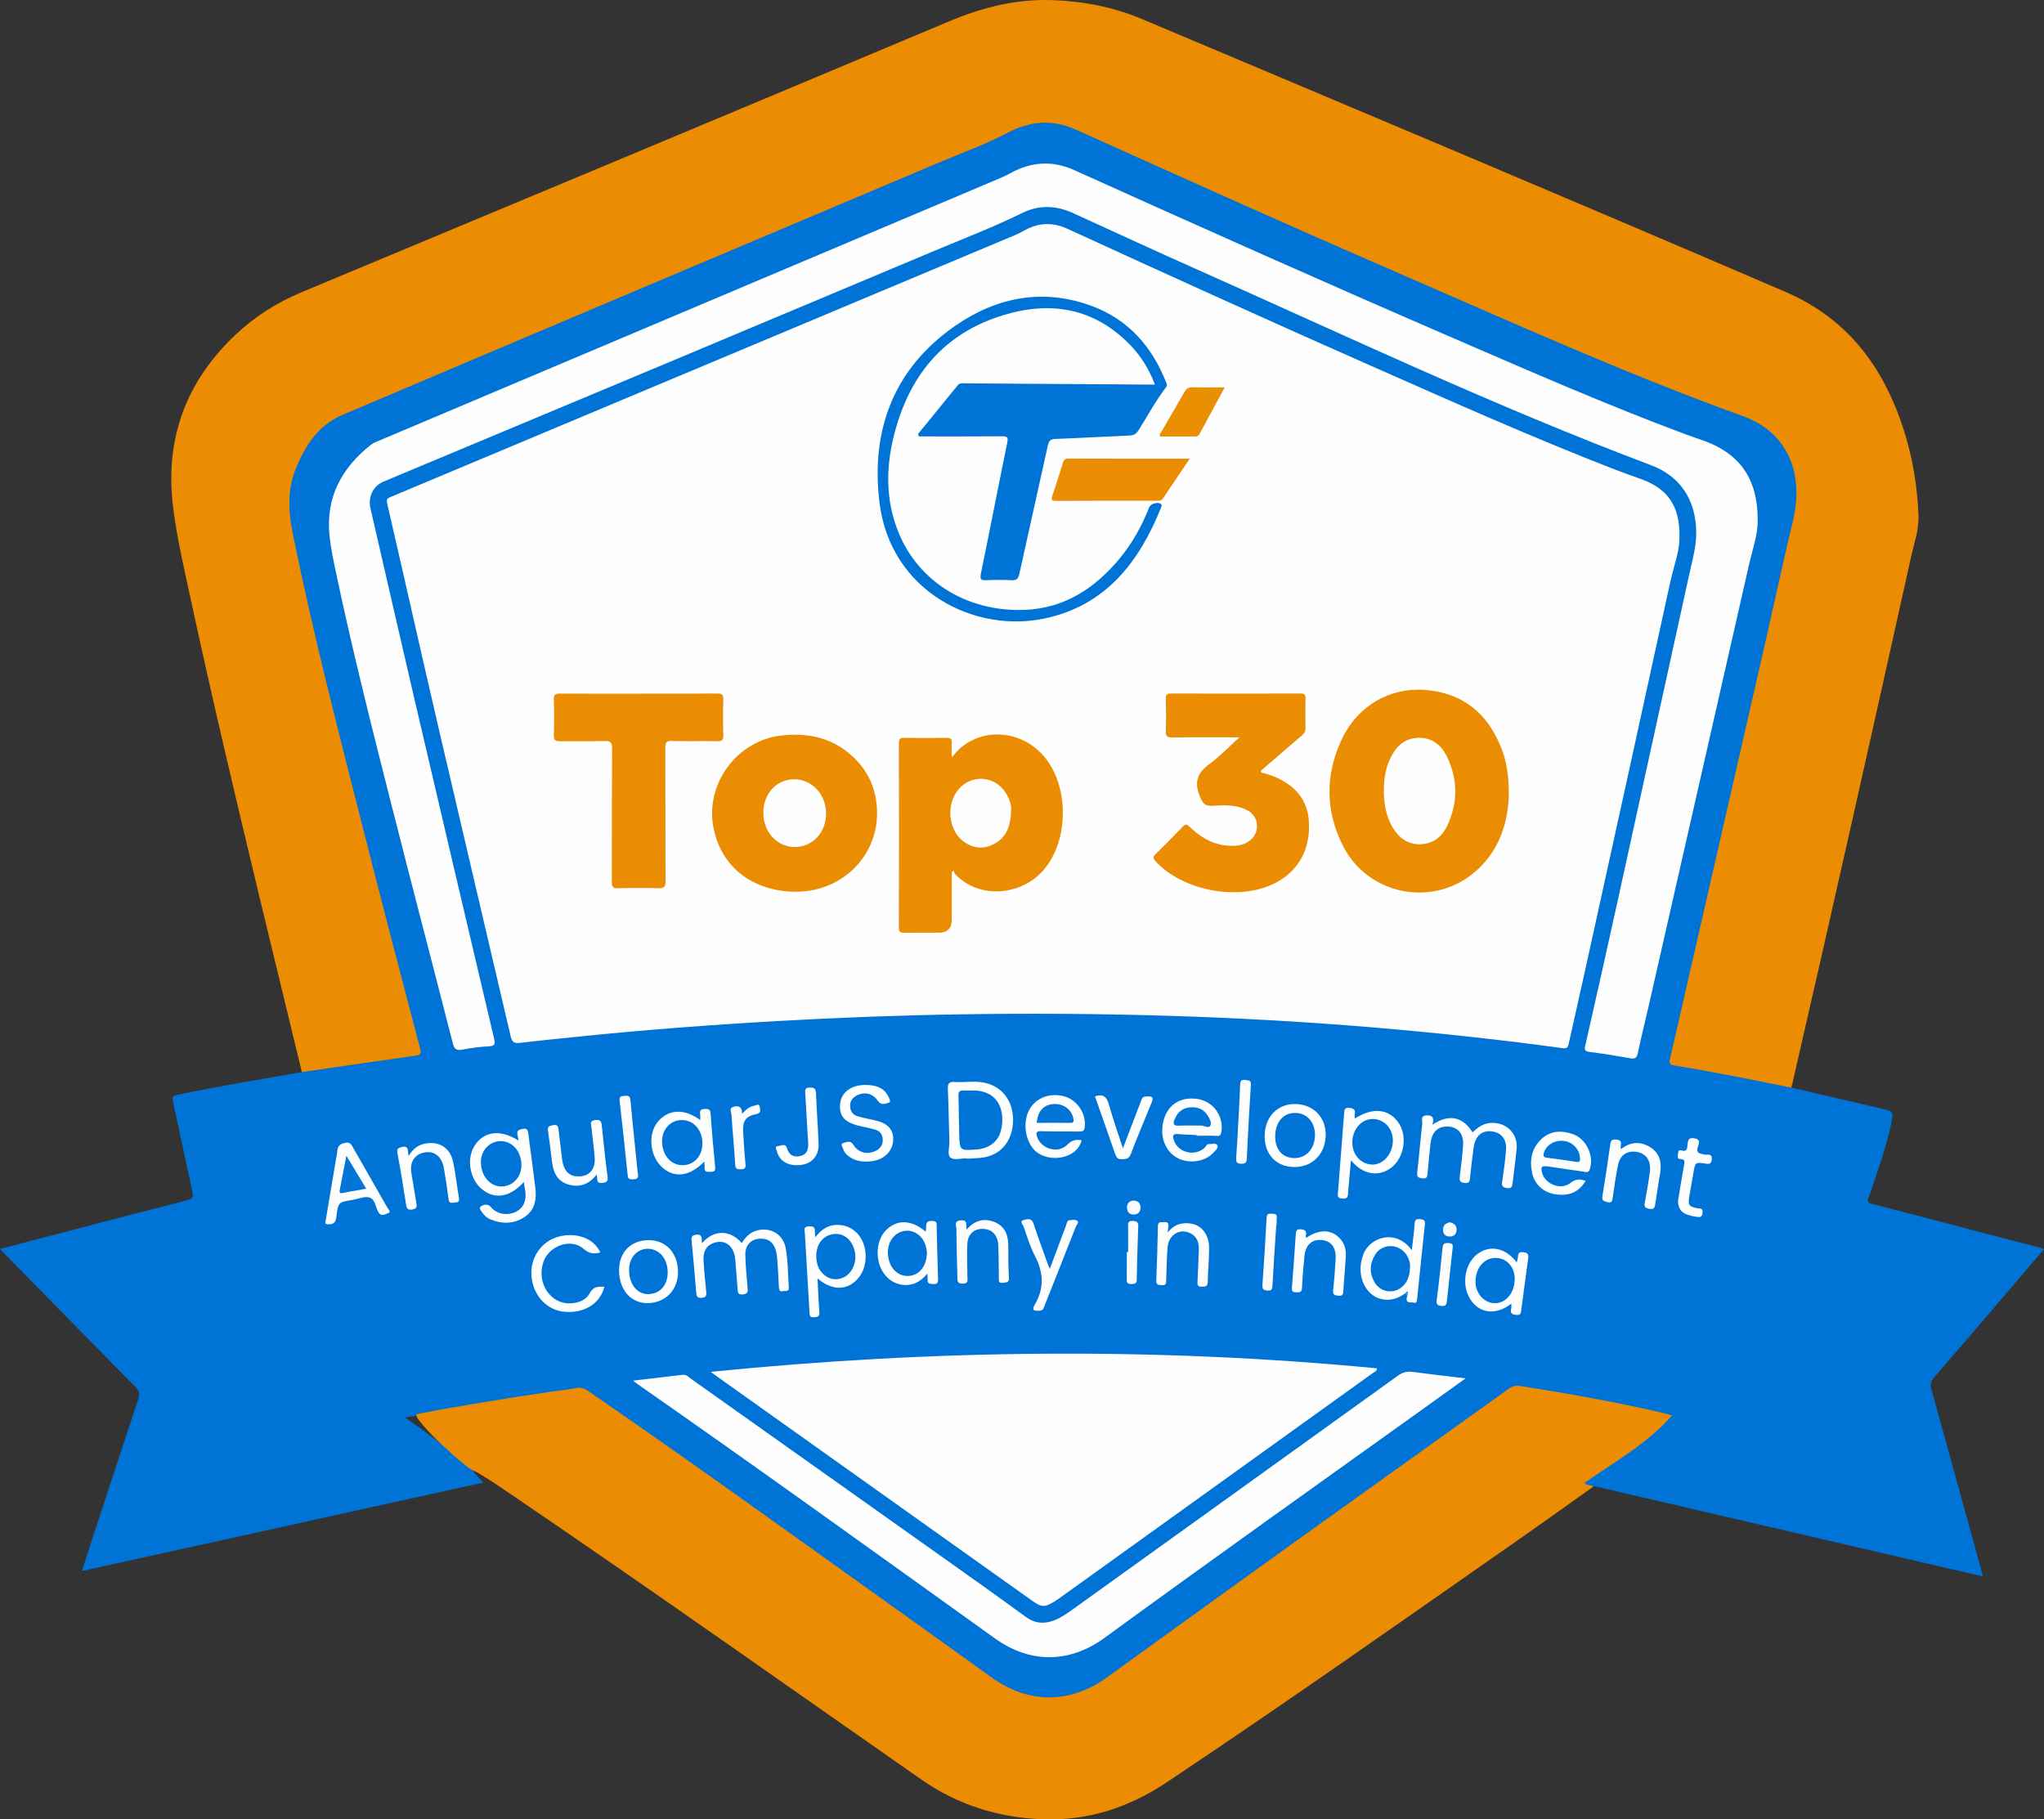 <?xml version="1.0" encoding="UTF-8"?>
<svg xmlns="http://www.w3.org/2000/svg" id="Layer_2" data-name="Layer 2" viewBox="0 0 365.11 324.99">
  <rect x="0" y="0" width="365.11" height="324.99" fill="#333333" stroke="none"/>
  <defs>
    <style>
      .cls-1 {
        fill: #fefefe;
      }

      .cls-1, .cls-2, .cls-3, .cls-4, .cls-5, .cls-6, .cls-7, .cls-8, .cls-9, .cls-10, .cls-11, .cls-12, .cls-13, .cls-14, .cls-15 {
        stroke-width: 0px;
      }

      .cls-2 {
        fill: #fdfefe;
      }

      .cls-3 {
        fill: #fdfdfe;
      }

      .cls-4 {
        fill: #4096e0;
      }

      .cls-5 {
        fill: #f7fafd;
      }

      .cls-6 {
        fill: #0274d6;
      }

      .cls-7 {
        fill: #ec8c02;
      }

      .cls-8 {
        fill: #ea8e02;
      }

      .cls-9 {
        fill: #0275d6;
      }

      .cls-10 {
        fill: #f8fbfd;
      }

      .cls-11 {
        fill: #fcfdfe;
      }

      .cls-12 {
        fill: #0074d6;
      }

      .cls-13 {
        fill: #ea8d02;
      }

      .cls-14 {
        fill: #0073d6;
      }

      .cls-15 {
        fill: #0174d6;
      }
    </style>
  </defs>
  <g id="Layer_1-2" data-name="Layer 1">
    <g>
      <path class="cls-14" d="m84.63,263.02c.54.57,1.08,1.14,1.72,1.82-23.86,5.26-47.68,10.51-71.73,15.81.53-1.64.99-3.08,1.46-4.51,2.87-8.76,5.73-17.52,8.64-26.27.29-.88.14-1.42-.49-2.06-7.75-7.85-15.46-15.73-23.18-23.6-.32-.32-.62-.66-1.04-1.1,3.29-.86,6.45-1.69,9.62-2.52,7.96-2.08,15.91-4.17,23.87-6.2.94-.24,1.06-.61.87-1.46-1.17-5.36-2.28-10.73-3.47-16.08-.19-.84-.08-1.1.83-1.29,7.37-1.52,14.79-2.75,22.19-4.04,1.21-.78,2.63-.72,3.96-.94,5.14-.82,10.28-1.55,15.44-2.27,1.46-.2,1.53-.3,1.15-1.77-2.25-8.66-4.52-17.32-6.76-25.98-2.82-10.92-5.58-21.86-8.3-32.81-2.48-9.98-4.93-19.96-6.98-30.04-.46-2.28-1.02-4.55-1.09-6.9-.19-6.58,2.68-11.7,7.55-15.87.81-.69,1.8-1.04,2.75-1.44,20.47-8.66,40.94-17.31,61.41-25.96,18.51-7.83,37.04-15.63,55.55-23.49,1.64-.7,3.12-1.76,4.91-2.13,3.66-.75,7.02,0,10.39,1.57,11.63,5.38,23.37,10.53,35.08,15.75,12.58,5.61,25.2,11.13,37.84,16.6,12.72,5.51,25.46,10.97,38.4,15.94,2.76,1.06,5.63,1.8,8.27,3.17,4.6,2.38,6.98,6.2,7.59,11.28.38,3.13-.23,6.11-.98,9.11-1.64,6.63-3.03,13.31-4.55,19.97-2.56,11.28-5.12,22.57-7.67,33.85-2.41,10.68-4.89,21.34-7.34,32.01-.55,2.39-1.12,4.78-1.65,7.18-.31,1.43-.25,1.55,1.22,1.8,5.33.91,10.65,1.91,15.95,3.01,1.33.28,2.73.34,3.91,1.13,5.42,1.26,10.84,2.52,16.26,3.79,1.97.46,2.03.56,1.6,2.6-.75,3.54-1.91,6.97-3.06,10.39-.3.91-.56,1.83-.94,2.7-.36.8-.23,1.1.66,1.33,5.11,1.29,10.21,2.65,15.31,3.98,4.82,1.26,9.64,2.52,14.47,3.78.24.06.47.16.85.29-2.07,2.42-4.08,4.78-6.09,7.13-4.52,5.28-9.02,10.57-13.58,15.81-.61.7-.68,1.27-.45,2.1,2.98,10.72,5.92,21.46,8.88,32.19.1.35.16.7.28,1.22-2.86-.66-5.6-1.28-8.34-1.92-20.19-4.69-40.38-9.39-60.57-14.08-.2-.05-.41-.04-.62-.05-.17-.01-.33.02-.5.03-.48.02-.99-.02-1.14-.55-.14-.48.31-.73.65-.96,2.79-1.89,5.61-3.74,8.37-5.67,2.19-1.52,3.96-3.49,6.14-5.28-1.5-.65-2.87-.8-4.19-1.1-7.31-1.66-14.7-2.86-22.09-4.08-.96-.16-1.77.08-2.57.65-16.29,11.63-32.54,23.31-48.82,34.96-7.48,5.35-14.94,10.72-22.34,16.18-2.95,2.18-6.21,3.62-9.88,3.78-3.84.17-7.44-.87-10.59-3.11-8.77-6.26-17.54-12.53-26.29-18.82-10.41-7.47-20.86-14.9-31.33-22.28-4.93-3.48-9.86-6.96-14.85-10.34-.85-.57-1.66-.77-2.68-.63-8.28,1.17-16.54,2.49-24.77,3.96-1.06.19-2.13.36-3.19.58-.76.17-1.55.23-2.19.37,2.31,1.58,4.63,3.28,6.89,5.06.6.42,1.11.95,1.73,1.35,1.03.77,1.98,1.64,2.99,2.43.28.27.55.55.67.93Z"></path>
      <path class="cls-7" d="m319.97,194.29c-6.97-1.4-13.93-2.83-20.94-3.96-.8-.13-.88-.47-.72-1.18,5.69-24.82,11.37-49.65,17.04-74.48,1.39-6.08,2.7-12.17,4.11-18.24.51-2.18,1.13-4.33,1.34-6.58.67-7.29-2.65-13.06-9.49-15.52-21.23-7.66-41.77-17-62.45-25.96-18.98-8.23-37.83-16.72-56.69-25.22-4.19-1.89-8.18-1.53-12.2.58-3.86,2.03-7.98,3.51-11.99,5.2-35.61,15.06-71.24,30.08-106.82,45.19-4.39,1.86-6.81,5.71-8.47,10.01-1.39,3.62-1.16,7.32-.41,11.06,3.75,18.67,8.59,37.07,13.26,55.51,3.1,12.24,6.32,24.45,9.52,36.67.21.8.07,1.09-.77,1.21-6.79.96-13.58,1.95-20.37,2.93-2.58-10.66-5.18-21.32-7.74-31.98-4.18-17.41-8.31-34.84-12.08-52.35-1.19-5.52-2.5-11.03-3.19-16.65-1.49-12.13,2.31-22.39,11.18-30.75,3.45-3.25,7.38-5.74,11.79-7.58C92.45,36.12,131.01,20.01,169.54,3.81,175.48,1.32,181.51-.2,187.94.02c5.53.19,10.91,1.22,16.02,3.37,38.36,16.18,76.74,32.3,114.98,48.76,9.34,4.02,15.56,10.87,19.43,20.07,2.67,6.35,4.05,13,4.32,19.88.1,2.57-.8,5-1.34,7.46-6.95,31.32-13.96,62.62-21.16,93.88-.07.28-.15.56-.22.84Z"></path>
      <path class="cls-7" d="m83.8,262.3c-.98-.8-1.95-1.61-2.93-2.41-.52-.52-1.02-1.05-1.61-1.49-1.45-1.35-2.87-2.73-4.09-4.29-.35-.45-.82-.83-.79-1.48,8.08-1.57,16.21-2.85,24.35-4.06,1.4-.21,2.81-.32,4.2-.61.82-.17,1.41.04,2.07.49,18.55,12.74,36.79,25.93,55.1,39,5.69,4.06,11.36,8.14,17.04,12.22,6.6,4.74,14,4.73,20.62-.04,10.86-7.84,21.71-15.7,32.59-23.51,13.01-9.34,26.05-18.63,39.06-27.97.7-.5,1.36-.69,2.19-.55,8.79,1.39,17.54,2.92,26.2,5,.28.07.55.17.87.27-4.45,5.05-10.26,8.27-15.67,12.05.47.54,1.16.29,1.62.65-4.3,3.05-8.59,6.13-12.92,9.16-21.03,14.69-42.01,29.47-63.36,43.71-6.65,4.43-13.94,6.83-21.97,6.56-7.91-.26-15.25-2.54-21.75-7.07-24.08-16.8-48.04-33.77-72.31-50.28-2.44-1.66-4.86-3.35-7.42-4.82-.43-.02-.66-.46-1.08-.5Z"></path>
      <path class="cls-1" d="m299.99,95.61c.12,2.71-1,5.46-1.62,8.29-5.09,23.39-10.24,46.76-15.38,70.13-.91,4.14-1.86,8.27-2.78,12.41-.13.56-.23.92-1.04.81-11.29-1.55-22.62-2.76-33.98-3.72-24.5-2.05-49.03-2.71-73.6-2.33-10.91.17-21.8.58-32.69,1.2-12.21.7-24.41,1.61-36.58,2.89-3.14.33-6.29.62-9.43,1.01-1.02.13-1.43-.12-1.67-1.16-4.25-18.25-8.56-36.49-12.8-54.74-3.05-13.11-5.98-26.25-9.01-39.37-.5-2.16-.6-1.84,1.35-2.66,36.85-15.46,73.7-30.91,110.55-46.37.53-.22,1.06-.49,1.56-.77,2.52-1.44,5.06-1.61,7.75-.38,18.01,8.26,36.06,16.46,54.18,24.46,14.55,6.43,29.08,12.92,43.92,18.67,1.51.58,3.05,1.1,4.57,1.66,4.59,1.69,6.73,4.78,6.71,9.95Z"></path>
      <path class="cls-1" d="m313.96,92.72c.12,2.57-.91,5.37-1.56,8.24-5.97,26.26-11.94,52.51-17.91,78.77-.64,2.8-1.34,5.58-1.93,8.38-.18.85-.46,1.09-1.32.94-2.41-.43-4.84-.82-7.27-1.13-.82-.11-1-.27-.8-1.13,1.99-8.75,3.95-17.51,5.88-26.28,4.24-19.28,8.43-38.57,12.68-57.84.56-2.56,1.31-5.06,1.26-7.72-.11-5.66-2.81-9.87-8.1-11.86-27.67-10.41-54.37-23.07-81.35-35.08-7.33-3.26-14.6-6.63-21.9-9.96-3.02-1.38-6.1-1.46-9.05,0-5.23,2.57-10.66,4.65-16.02,6.9-32.67,13.73-65.35,27.43-98.05,41.08-1.97.82-2.79,2.86-2.35,4.76,2.65,11.5,5.27,23,7.95,34.49,4.68,20.07,9.39,40.13,14.12,60.19.23.97.21,1.4-.96,1.45-1.57.07-3.15.29-4.7.58-1.03.2-1.42-.06-1.69-1.1-3.61-14.13-7.32-28.23-10.9-42.37-3.5-13.81-7-27.63-9.94-41.58-.46-2.19-.94-4.4-1.18-6.63-.75-6.88,2.11-12.19,7.39-16.37.41-.33.94-.52,1.44-.73,37.04-15.66,74.08-31.31,111.12-46.97.61-.26,1.2-.56,1.79-.88,3.67-1.98,7.39-2.23,11.25-.49,22.61,10.2,45.26,20.31,68.02,30.15,13.61,5.89,27.2,11.83,41.1,17.02,1.21.45,2.43.84,3.64,1.29,6.19,2.28,9.35,6.84,9.34,13.87Z"></path>
      <path class="cls-1" d="m126.95,245.07c39.84-4,79.4-4.43,119-.63,0,.53-.39.61-.64.78-18.61,13.37-37.22,26.74-55.83,40.11-.34.24-.68.49-1.03.7-1.88,1.16-2.37,1.14-4.13-.11-18.7-13.31-37.41-26.62-56.11-39.93-.33-.24-.66-.48-1.26-.93Z"></path>
      <path class="cls-1" d="m261.8,246.23c-2.42,1.73-4.54,3.26-6.66,4.78-19.32,13.82-38.67,27.6-57.86,41.59-6.27,4.57-13.31,4.58-19.57.08-21.23-15.22-42.42-30.5-63.85-45.44-.2-.14-.39-.29-.79-.6,3.12-.37,6.02-.71,8.92-1.05.62-.07.99.4,1.41.7,14.97,10.61,29.93,21.22,44.88,31.84,4.99,3.54,9.98,7.07,14.91,10.69,1.68,1.23,3.33,1.33,5.16.63,1.25-.49,2.33-1.28,3.41-2.05,19.29-13.86,38.59-27.71,57.86-41.59.83-.6,1.62-.88,2.64-.74,3.04.41,6.09.75,9.54,1.16Z"></path>
      <path class="cls-1" d="m92.61,203.74c-.05-.32-.06-.61-.14-.89-.25-.82.12-1.04.88-1.18.88-.17.94.28,1.03.93.39,3.09.81,6.18,1.21,9.26.28,2.17.12,4.21-1.9,5.55-1.91,1.27-3.98,1.27-6.07.43-.55-.22-1.01-.6-1.35-1.07-.27-.38-.83-.97-.4-1.24.47-.3,1.22-.62,1.87.16,1.05,1.26,2.95,1.52,4.45.77,1.28-.64,1.87-1.91,1.65-3.58-.07-.56-.18-1.11-.28-1.71-2.47,2.7-5.13,3.15-7.43,1.31-2.29-1.83-2.88-5.69-1.23-8.01,1.74-2.43,4.51-2.71,7.7-.73Z"></path>
      <path class="cls-1" d="m255.85,200.93c2.97-1.99,5.41-1.47,7.2,1.36,1.01-1.01,2.15-1.75,3.65-1.7,2.61.07,4.46,2.08,4.21,4.67-.2,2.03-.49,4.04-.72,6.07-.08.66-.22,1.05-1.07.9-.78-.14-.89-.42-.79-1.14.28-1.85.53-3.71.68-5.57.16-2.01-.83-3.23-2.62-3.42-1.73-.18-2.9.88-3.16,2.92-.24,1.81-.48,3.63-.65,5.45-.06.66-.2.93-.95.86-.79-.07-.97-.39-.88-1.11.23-1.9.48-3.8.6-5.7.14-2.18-1.19-3.45-3.25-3.26-1.47.14-2.38,1.2-2.58,3.04-.18,1.74-.36,3.47-.51,5.21-.06.63-.07,1.11-.98.99-.82-.11-.97-.36-.87-1.18.35-2.85.55-5.71.89-8.56.06-.54-.44-1.5.86-1.51,1.19,0,1.23.63.95,1.69Z"></path>
      <path class="cls-1" d="m125.43,222.07c2-2.4,4.98-2.46,7.07,0,.6-.99,1.34-1.8,2.47-2.18,2.45-.81,4.87.48,5.36,3,.44,2.33.4,4.72.57,7.08.06.87-.62.58-1.03.68-.54.14-.72-.16-.74-.68-.09-1.79-.17-3.57-.33-5.35-.2-2.33-1.22-3.42-3.04-3.34-1.6.07-2.67,1.15-2.63,2.86.05,1.95.23,3.9.4,5.84.06.69.12,1.14-.82,1.25-.94.11-.92-.4-.96-.99-.14-1.74-.26-3.48-.41-5.22-.22-2.44-1.79-3.67-3.8-3-1.31.43-1.96,1.46-1.87,3.15.11,1.87.29,3.73.48,5.59.07.69-.03,1.05-.87,1.09-.8.03-.87-.34-.92-.95-.25-3.02-.5-6.05-.8-9.07-.07-.69-.13-1.17.82-1.26,1.01-.1.95.49.98,1.13,0,.11.04.22.07.36Z"></path>
      <path class="cls-2" d="m241.98,199.83c3.24-2.06,6.06-1.78,7.81.71,1.68,2.39,1.04,6.33-1.31,8.08-2.27,1.69-5.05,1.23-7.16-1.35-.18,1.99-.36,3.81-.51,5.63-.06.66.08,1.29-1.02,1.22-1.07-.07-.82-.69-.78-1.27.35-4.64.71-9.27,1.08-13.91.05-.57,0-1.16.96-1.03.79.11,1.11.36.94,1.16-.05.22,0,.46,0,.75Z"></path>
      <path class="cls-2" d="m172.7,206.92c-.99,0-2.26.37-2.88-.1-.69-.53-.2-1.87-.23-2.85-.11-3.16-.14-6.32-.28-9.47-.05-1.01.29-1.27,1.24-1.21,1.57.1,3.15-.18,4.73.03,3.48.46,5.74,3.16,5.68,6.88-.07,3.77-2.35,6.36-5.89,6.65-.79.06-1.57.1-2.36.15v-.08Z"></path>
      <path class="cls-2" d="m146.03,228.39c.11,2.11.17,4.02.33,5.92.07.8-.2.97-.94,1.01-.87.05-.8-.45-.83-1.01-.27-4.65-.55-9.3-.82-13.95-.03-.57-.38-1.22.72-1.29,1.02-.07,1.11.4,1.07,1.16,0,.21.04.41.07.8.98-1.28,2.1-2.12,3.64-2.2,1.5-.08,2.79.4,3.83,1.47,2.03,2.1,2.04,6.11.04,8.23-1.92,2.04-4.53,2.04-7.12-.16Z"></path>
      <path class="cls-2" d="m250.99,231.05c-3.11,2.34-6.88.95-7.79-2.84-.34-1.43-.16-2.8.34-4.15,1.14-3.06,5.81-4.62,8.64-.72.19-1.67.41-3.2.51-4.74.05-.72.28-.86.97-.81.7.06.94.27.86.98-.4,3.63-.76,7.26-1.14,10.9-.08.78-.14,1.57-.25,2.35-.05.34-.02.86-.6.69-.49-.14-1.39.24-1.25-.85.07-.33.37-.75-.3-.8Z"></path>
      <path class="cls-2" d="m125.07,200.08c0-.41.04-.7,0-.98-.12-.67.06-.97.81-1,.71-.03,1,.07,1.06.89.21,3.15.5,6.3.8,9.44.06.65-.1.91-.76.91-.61,0-1.21.11-1.12-.82.03-.31-.03-.62-.05-1.02-2.59,2.66-5.3,3.01-7.49,1.07-2.25-2-2.65-5.96-.83-8.16,1.88-2.28,4.73-2.43,7.59-.32Z"></path>
      <path class="cls-2" d="m283.23,210.97c-1.26,2.04-2.97,2.76-5.49,2.36-2.01-.31-3.61-1.73-4.05-3.73-.5-2.28-.15-4.42,1.61-6.09,1.66-1.57,3.67-1.62,5.71-.89,2.38.85,3.78,3.94,2.96,6.28-.27.76-.82.43-1.24.38-2.06-.27-4.11-.6-6.16-.9-1.22-.18-1.43.06-1.08,1.23.58,1.97,3.35,3.03,4.99,1.74.92-.73,1.71-.79,2.75-.39Z"></path>
      <path class="cls-2" d="m269.96,232.88c-2.55,2.01-5.34,1.83-7.04-.36-1.92-2.49-1.48-6.58.92-8.45,2.25-1.75,5.09-1.2,7.08,1.44.09-.36.21-.65.22-.95.03-.71.21-.97,1.05-.85.88.13.85.54.77,1.16-.41,3.01-.82,6.01-1.21,9.02-.08.58,0,1.12-.97,1-.88-.11-1.04-.42-.83-1.18.06-.23,0-.49,0-.85Z"></path>
      <path class="cls-2" d="m165.35,220.02c.24-.81-.34-2.03,1.19-1.91.49.04.76.11.77.69.06,3.23.15,6.47.25,9.7.02.62-.14.92-.82.88-.57-.03-1.12.03-1.04-.8.02-.28-.03-.57-.06-1.06-1.18,1.44-2.54,2.17-4.27,2.02-1.26-.11-2.28-.68-3.13-1.61-1.95-2.14-1.97-6.11-.03-8.11,1.96-2.02,4.58-1.98,7.15.21Z"></path>
      <path class="cls-1" d="m213.75,202.77c-1.12-.06-2.24-.08-3.36-.18-.9-.08-.95.31-.74,1.02.69,2.31,3.82,3.09,5.59,1.37.23-.22.31-.66.72-.61.51.06,1.22-.26,1.49.22.25.44-.31.89-.63,1.25-1.4,1.58-3.98,2.08-6.09,1.22-1.99-.82-3.24-2.96-3.12-5.35.19-3.79,2.74-5.95,6.35-5.38,2.8.44,4.7,3.15,4.19,5.94-.09.47-.22.69-.79.65-1.2-.07-2.41-.02-3.61-.02,0-.04,0-.08,0-.12Z"></path>
      <path class="cls-1" d="m193.22,203.69c-.92,3.51-6,4.02-8.27,1.93-1.8-1.66-2.34-5.06-1.09-7.37,1.13-2.09,3.56-3.06,6.11-2.43,2.42.59,4.11,3.13,3.79,5.58-.09.7-.46.75-1.02.74-2.24-.03-4.49,0-6.73-.06-.82-.02-1.01.17-.76.97.67,2.18,3.73,3.12,5.37,1.46.79-.8,1.52-1,2.59-.82Z"></path>
      <path class="cls-2" d="m58.12,218.37c.67-4,1.29-7.68,1.91-11.37.08-.45.19-.9.22-1.35.06-.9.48-1.31,1.41-1.5.94-.19,1.14.4,1.46.96,2.02,3.53,4.05,7.06,6.06,10.61.17.3.75.8.18.98-.51.17-1.29.77-1.82-.25-.46-.89-.56-2.25-1.56-2.53-.87-.24-1.94.25-2.92.41-.04,0-.08,0-.12.02-2.51.42-2.53.41-2.84,2.92-.1.8-.24,1.39-1.26,1.44-.61.03-.75-.1-.7-.33Z"></path>
      <path class="cls-2" d="m107.96,229.86c-.75,3-3.51,4.74-7.04,4.49-3.22-.24-5.72-2.92-5.99-6.43-.26-3.28,1.83-6.25,4.94-7.03,3.19-.8,6.24.38,7.36,2.84-1.1.31-1.96.27-2.97-.62-2.24-2-6.21-.61-7.21,2.36-1.24,3.7,1.27,7.53,4.85,7.36,1.44-.07,2.78-.55,3.47-1.85.63-1.18,1.52-1.18,2.59-1.1Z"></path>
      <path class="cls-2" d="m154.75,193.82c1.56.03,2.98.37,3.83,1.87.23.41.64,1.13.22,1.28-.57.21-1.41.54-1.99-.31-.9-1.32-2.31-1.67-3.71-1-.82.4-1.3,1.04-1.25,1.98.04.88.5,1.52,1.34,1.77.99.29,2.01.49,3.03.71,2.33.51,3.38,1.62,3.33,3.51-.05,1.91-1.54,3.47-3.65,3.78-1.57.24-3.07.1-4.39-.91-.41-.31-.73-.71-.88-1.19-.11-.37-.62-.98.04-1.14.52-.12,1.27-.52,1.75.31.84,1.44,2.56,1.87,4.06,1.08.8-.43,1.25-1.08,1.2-2.02-.04-.9-.52-1.5-1.36-1.74-.91-.27-1.85-.45-2.78-.66-2.7-.63-3.69-1.76-3.47-3.99.19-1.95,1.87-3.25,4.3-3.34.12,0,.25,0,.37,0Z"></path>
      <path class="cls-2" d="m236.8,202.84c-.06,3.28-2.37,5.64-5.53,5.64-3.3,0-5.43-2.25-5.37-5.67.05-3.29,2.32-5.62,5.41-5.59,3.28.04,5.56,2.36,5.5,5.61Z"></path>
      <path class="cls-2" d="m110.58,226.89c0-3.2,2.12-5.34,5.28-5.35,3.11-.01,5.25,2.31,5.25,5.71,0,3.22-2.28,5.53-5.47,5.54-2.99.01-5.06-2.41-5.06-5.89Z"></path>
      <path class="cls-2" d="m106.58,209.82c-1.41,1.82-3.11,2.35-5.09,1.77-1.98-.59-2.67-2.19-2.89-4.09-.21-1.81-.43-3.63-.71-5.43-.12-.78.17-.94.89-1.07.79-.14.92.18.99.8.2,1.77.42,3.55.64,5.32.22,1.82,1.08,2.87,2.45,3.01,2.16.23,3.51-1.03,3.37-3.25-.12-1.82-.41-3.63-.57-5.45-.05-.54-.42-1.23.69-1.35.95-.1,1.08.31,1.15,1.07.31,3.02.63,6.03,1.03,9.04.1.79-.13,1.02-.85,1.12-.69.09-1.03-.07-1.01-.8,0-.16-.04-.33-.08-.66Z"></path>
      <path class="cls-2" d="m289.49,205.32c1.75-1.4,3.56-1.46,5.3-.37,1.72,1.08,2.07,2.79,1.74,4.71-.31,1.8-.58,3.61-.86,5.42-.1.61-.17,1.03-1.07.87-.92-.17-.91-.54-.77-1.26.33-1.71.62-3.44.86-5.16.29-2.01-.49-3.33-2.08-3.7-1.83-.42-3.23.43-3.6,2.31-.38,1.92-.65,3.85-.94,5.78-.09.58-.11,1.05-.95.83-.64-.16-1.03-.27-.89-1.09.51-3.07.99-6.16,1.41-9.24.11-.78.39-.92,1.11-.84.75.08.91.4.76,1.06-.04.19,0,.39,0,.69Z"></path>
      <path class="cls-2" d="m72.99,206.49c.78-1.23,1.63-1.9,2.78-2.16,2.49-.56,4.56.58,5.13,3.08.5,2.18.7,4.43,1.09,6.63.13.74-.31.73-.78.78-.49.05-.97.23-1.08-.58-.23-1.85-.51-3.7-.84-5.54-.4-2.24-1.84-3.26-3.75-2.76-1.58.42-2.36,1.75-2.06,3.6.27,1.72.58,3.44.86,5.16.1.61.29,1.21-.69,1.37-.9.15-1.02-.27-1.13-.98-.48-3.03-.95-6.07-1.53-9.09-.16-.86.19-.95.83-1.1.71-.17,1.02.05,1.05.76,0,.16.04.33.11.82Z"></path>
      <path class="cls-3" d="m172.66,219.65c1.5-1.7,3.18-2.08,5-1.34,1.9.78,2.47,2.41,2.45,4.35-.01,1.87,0,3.74.11,5.61.05.94-.53.8-1.1.89-.76.12-.7-.36-.7-.83-.03-1.95-.02-3.91-.1-5.86-.06-1.62-.92-2.67-2.24-2.89-1.77-.3-3.17.68-3.28,2.52-.12,1.98,0,3.98,0,5.98,0,.59.24,1.23-.83,1.23-.97,0-.94-.47-.96-1.15-.05-2.87-.16-5.73-.17-8.59,0-.54-.54-1.42.74-1.56,1.3-.14.97.74,1.06,1.64Z"></path>
      <path class="cls-2" d="m233.3,221.14c2.21-1.49,4.22-1.55,5.73-.21,1,.89,1.43,2.04,1.37,3.35-.11,2.16-.33,4.31-.45,6.47-.04.73-.4.77-.98.71-.62-.07-.93-.22-.84-.98.21-1.86.34-3.72.45-5.59.12-2.06-.84-3.28-2.61-3.38-1.71-.1-2.79.96-2.97,2.96-.17,1.86-.35,3.72-.43,5.59-.03.79-.39.81-1.01.81-.68,0-.84-.27-.79-.89.25-3.15.48-6.3.69-9.45.04-.63.11-.99.89-.93.74.06,1.08.29.91,1.06-.03.14.02.3.04.48Z"></path>
      <path class="cls-2" d="m208.57,220.2c1.21-1.58,2.64-1.85,4.2-1.61,1.87.28,3.22,2.02,3.21,4.31,0,2.03-.2,4.07-.25,6.1-.02.84-.45.86-1.12.85-.8-.01-.72-.48-.7-.99.08-1.87.18-3.74.23-5.61.03-1.18-.25-2.25-1.37-2.87-1.92-1.06-4.02.12-4.21,2.43-.16,1.99-.2,3.98-.25,5.98-.01.56-.12.85-.75.79-.55-.05-1.06.03-1.02-.82.13-3.24.23-6.48.29-9.72.02-.94.62-.65,1.1-.71.61-.08.84.18.76.78-.04.24-.05.49-.11,1.1Z"></path>
      <path class="cls-2" d="m187.52,226.67c1.04-2.77,1.97-5.29,2.92-7.8.13-.33.12-.82.58-.88.45-.06,1.01-.16,1.34.05.47.29-.05.74-.18,1.07-1.84,4.71-3.72,9.41-5.59,14.12-.16.4-.19.86-.84.91-1.19.09-1.46-.11-.88-1.13,1.69-2.92,1.53-5.72-.01-8.66-.86-1.64-1.4-3.46-2.01-5.22-.13-.36-.81-.97.02-1.19.57-.15,1.39-.41,1.74.63.79,2.4,1.67,4.78,2.52,7.16.08.23.19.46.38.95Z"></path>
      <path class="cls-2" d="m195.58,195.85c1.47-.48,2.1.08,2.48,1.41.71,2.54,1.6,5.03,2.52,7.87,1.15-3.01,2.18-5.7,3.21-8.38.16-.42.23-.84.87-.87,1.3-.07,1.45.1.97,1.28-1.22,3-2.49,5.98-3.64,9-.33.87-.84.91-1.6.92-.75.02-.98-.33-1.2-.95-1.17-3.41-2.38-6.8-3.6-10.28Z"></path>
      <path class="cls-2" d="m299.76,214.39c.32-1.94.65-4.07,1.04-6.19.12-.65.24-1.12-.67-1.16-.66-.03-.4-.59-.39-.97,0-.39.16-.68.61-.55,1.08.32,1.03-.5,1.09-1.11.08-.75.21-1.23,1.19-1.07,1.07.17.92.79.68,1.43-.46,1.25.33,1.31,1.21,1.5.44.09,1.29-.3,1.25.74-.03.73-.24,1-1.05.87-1.91-.31-1.91-.26-2.23,1.62-.24,1.43-.51,2.86-.75,4.29-.24,1.49-.04,1.76,1.4,2.04.48.09,1.12-.06.97.87-.13.88-.58.75-1.2.65-2.33-.36-3.17-1.08-3.17-2.96Z"></path>
      <path class="cls-2" d="m144.32,203.58c-.16-2.73-.31-5.47-.48-8.2-.04-.64-.06-1.11.84-1.1.72,0,1.03.16,1.07.94.13,3.07.36,6.13.47,9.2.07,1.99-1.15,3.4-3.01,3.66-2.31.33-3.94-.55-4.44-2.42-.09-.33-.48-.88.26-.94.51-.04,1.26-.5,1.5.3.38,1.3,1.2,1.78,2.43,1.49,1.27-.3,1.48-1.31,1.39-2.44-.01-.17,0-.33,0-.5,0,0-.02,0-.03,0Z"></path>
      <path class="cls-11" d="m221.2,200.49c.11-2.24.24-4.47.32-6.71.03-.68.21-.98.96-.85.55.1,1.01,0,.96.86-.29,4.38-.52,8.77-.73,13.16-.04.78-.31.98-1.05.94-.69-.03-.9-.27-.85-.96.16-2.15.26-4.3.38-6.46,0,0,0,0,0,0Z"></path>
      <path class="cls-3" d="m113.92,209.5c.09.45.31,1.23-1.01,1.18-.64-.02-.74-.22-.8-.77-.45-4.41-.92-8.83-1.43-13.24-.08-.68.12-.85.75-.89.62-.04,1.1-.17,1.18.75.39,4.21.84,8.42,1.3,12.96Z"></path>
      <path class="cls-11" d="m132.56,198.97c.73-.79,1.33-1.3,2.15-1.44.38-.06.92-.52,1.03.32.08.55.17,1-.65,1.17-1.89.39-2.45,1.19-2.34,3.18.11,1.91.22,3.82.41,5.72.07.7-.08.96-.81.96-.61,0-.98,0-1.02-.8-.18-2.98-.48-5.96-.67-8.95-.03-.48-.55-1.24.54-1.46,1-.2,1.32.24,1.36,1.3Z"></path>
      <path class="cls-3" d="m227.98,218.76c-.24,3.65-.49,7.3-.69,10.95-.04.64-.23.88-.88.84-.64-.05-.97-.2-.91-.96.28-4.02.54-8.04.75-12.06.04-.76.4-.72.96-.71.6.01.96.11.85.83-.06.36-.01.75-.01,1.12-.02,0-.04,0-.06,0Z"></path>
      <path class="cls-11" d="m259.45,223.18c-.33,3.09-.68,6.18-1,9.27-.07.67-.31.94-1.01.84-.64-.09-.91-.25-.81-1.01.4-3.08.73-6.17,1.03-9.27.08-.81.33-1.02,1.13-.95.87.07.74.58.66,1.12Z"></path>
      <path class="cls-11" d="m201.51,223.67c0-1.57.03-3.15-.01-4.72-.02-.66.21-.88.86-.84.63.03.99.16.96.92-.12,3.19-.21,6.39-.27,9.58-.01.73-.4.75-.95.77-.66.03-.86-.2-.84-.85.04-1.62.01-3.24.01-4.85h.25Z"></path>
      <path class="cls-10" d="m201.29,215.65c.08-.75.51-1.2,1.29-1.17.73.03,1.15.54,1.15,1.23,0,.74-.42,1.27-1.23,1.26-.81,0-1.17-.51-1.2-1.31Z"></path>
      <path class="cls-5" d="m258.96,218.36c.78.12,1.25.57,1.23,1.33-.02.77-.5,1.24-1.29,1.21-.74-.03-1.14-.48-1.14-1.21,0-.79.47-1.19,1.2-1.33Z"></path>
      <path class="cls-4" d="m250.99,231.05c.1-.12.19-.32.31-.34.23-.04.21.19.19.33-.05.27-.13.54-.2.81-.1-.27.03-.62-.3-.8Z"></path>
      <path class="cls-12" d="m163.99,77.52c2.36-2.89,4.72-5.78,7.07-8.68.4-.49.89-.36,1.37-.36,10.82.07,21.65.14,32.47.22.41,0,.83,0,1.4,0-1.01-2.68-2.43-4.99-4.33-6.98-6.44-6.7-14.25-8.03-22.82-5.4-10.78,3.31-16.91,11.01-19.53,21.72-1.38,5.65-1.39,11.3.77,16.81,3.53,8.98,12.28,14.48,22.59,14.1,7.19-.27,12.66-3.89,17.1-9.28,2.24-2.72,3.9-5.78,5.2-9.05.26-.66,1.59-1.02,2.1-.57.26.22.07.45-.01.67-3.86,9.67-9.83,17.34-20.5,19.71-12.84,2.85-27.73-4.86-29.74-20.42-1.68-13.07,2.47-24.21,13.57-31.86,7.41-5.11,15.74-6.72,24.45-3.44,6.39,2.41,10.58,7.16,13.09,13.45.12.31.35.62.03,1.03-1.84,2.42-3.28,5.1-4.9,7.67-.4.64-.83.91-1.58.94-4.41.19-8.81.45-13.22.61-.87.03-1.2.26-1.39,1.13-1.68,7.67-3.42,15.33-5.1,23-.19.86-.51,1.15-1.39,1.11-1.49-.08-3-.07-4.49,0-.92.04-1.2-.11-.99-1.16,1.6-7.78,3.1-15.57,4.7-23.35.2-.97.06-1.21-.93-1.2-4.95.04-9.9.02-14.85.02-.05-.15-.09-.29-.14-.44Z"></path>
      <path class="cls-13" d="m269.51,142.14c-.18,4.96-1.76,10.15-6.4,13.91-7.52,6.09-18.83,3.72-23.22-4.94-3.2-6.32-3.19-12.84-.13-19.22,2.79-5.81,8.52-9.1,14.67-8.65,6.94.51,11.42,4.27,13.84,10.65.91,2.39,1.25,4.9,1.25,8.26Z"></path>
      <path class="cls-13" d="m170.01,155.82v8.43q0,2.37-2.31,2.37c-2.04,0-4.08-.02-6.12.01-.7.01-1.02-.09-1.02-.92.03-10.99.03-21.97,0-32.96,0-.68.15-.95.89-.94,2.54.04,5.08.03,7.62,0,.69,0,.99.18.94.91-.05.73-.01,1.46-.01,2.58.59-.65.91-1.07,1.29-1.43,4.23-3.91,10.92-3.47,14.96.98,4.78,5.26,4.79,15.3.1,20.64-4.03,4.6-11.65,5.17-15.83.55-.1-.11-.08-.34-.12-.51-.14.09-.27.18-.41.27Z"></path>
      <path class="cls-13" d="m221.41,131.72c-4.26,0-8.13-.03-11.99.02-.93.01-1.22-.23-1.18-1.17.08-1.91.05-3.83,0-5.74-.01-.67.13-.94.88-.94,7.74.03,15.48.02,23.22,0,.65,0,.87.19.86.85-.04,1.79-.04,3.58,0,5.37.02.64-.32.98-.74,1.34-2.43,2.08-4.85,4.18-7.26,6.26.1.44.44.37.69.44,4.73,1.33,7.49,4.18,7.87,8.13.49,5.2-1.7,9.33-6.12,11.54-6.41,3.2-16.39,1.33-21.24-3.98-.43-.46-.49-.75-.02-1.22,1.66-1.63,3.3-3.29,4.92-4.97.46-.48.71-.41,1.16.02,2.22,2.16,4.8,3.55,8.01,3.43,2.12-.08,3.72-1.25,4-2.92.29-1.72-.57-3.09-2.37-3.76-1.76-.66-3.62-.61-5.43-.47-1.41.1-1.84-.41-2.36-1.71-1.03-2.54-.44-4.18,1.71-5.74,1.83-1.33,3.41-3.01,5.37-4.78Z"></path>
      <path class="cls-13" d="m156.66,145.31c.02,8.05-6.91,14.74-16.04,13.93-6.97-.62-11.73-4.77-13.11-11.04-1.75-7.96,4.02-15.93,12.14-16.82,4.98-.54,9.42.52,13.06,4.15,2.7,2.7,3.95,5.99,3.96,9.78Z"></path>
      <path class="cls-13" d="m114.04,123.91c4.7,0,9.4.02,14.1-.02.79,0,1.08.18,1.06,1.02-.06,2.16-.06,4.33,0,6.49.02.86-.3,1.02-1.07,1.01-2.7-.04-5.41.03-8.11-.04-.92-.02-1.18.2-1.18,1.15.04,7.95,0,15.89.05,23.84,0,1.01-.2,1.36-1.27,1.32-2.41-.09-4.83-.07-7.24,0-.89.02-1.1-.27-1.1-1.12.03-7.95,0-15.89.05-23.84,0-1.15-.33-1.37-1.39-1.34-2.62.08-5.24,0-7.86.04-.82.01-1.18-.14-1.15-1.07.07-2.12.07-4.24,0-6.36-.03-.9.28-1.1,1.13-1.09,4.66.04,9.32.02,13.98.02Z"></path>
      <path class="cls-13" d="m212.53,81.92c-1.7,2.52-3.26,4.81-4.8,7.13-.29.43-.67.41-1.09.41-5.99,0-11.99-.02-17.98.02-.92,0-.91-.29-.66-1.01.65-1.88,1.23-3.79,1.83-5.69.16-.49.3-.86.98-.86,7.16.03,14.31.02,21.72.02Z"></path>
      <path class="cls-8" d="m218.76,69.19c-1.48,2.74-2.99,5.54-4.49,8.35-.22.41-.54.44-.94.44-2.03,0-4.07,0-6.1,0-.21-.42.11-.65.26-.91,1.35-2.34,2.72-4.66,4.05-7,.34-.6.7-.91,1.45-.89,1.89.06,3.79.02,5.76.02Z"></path>
      <path class="cls-12" d="m93.14,208.16c-.02,2.16-1.59,3.82-3.6,3.79-2.07-.03-3.65-1.92-3.64-4.38,0-2.08,1.57-3.72,3.54-3.72,2.1,0,3.72,1.89,3.7,4.31Z"></path>
      <path class="cls-12" d="m248.8,203.91c-.08,2.34-1.81,4.23-3.79,4.13-2.03-.11-3.54-1.91-3.45-4.11.09-2.32,1.72-4.08,3.72-4.03,2.07.06,3.59,1.8,3.52,4.02Z"></path>
      <path class="cls-12" d="m173.24,194.82c5.49-.32,6.43,4.17,5.48,7.4-.53,1.81-2.15,2.96-4.23,3.12-3.05.23-3.06.23-3.15-2.75-.07-2.28-.06-4.57-.14-6.85-.03-.72.24-.97.91-.93.41.02.83,0,1.12,0Z"></path>
      <path class="cls-12" d="m145.81,224.36c-.01-2.16,1.26-3.73,3.19-3.92,1.8-.18,3.32,1.16,3.71,3.26.34,1.79-.43,3.61-1.85,4.41-1.25.7-2.71.52-3.79-.49-.94-.88-1.27-2.01-1.26-3.26Z"></path>
      <path class="cls-12" d="m251.87,226.29c-.04,1.1-.2,2.02-.76,2.85-1.45,2.14-4.43,2.06-5.66-.2-.88-1.63-.77-3.31.22-4.86.8-1.27,2.37-1.77,3.72-1.32,1.51.5,2.48,1.92,2.49,3.54Z"></path>
      <path class="cls-12" d="m125.47,204.23c.02,2.22-1.45,3.88-3.48,3.92-2.13.04-3.72-1.77-3.73-4.28,0-2.13,1.48-3.75,3.48-3.78,2.13-.03,3.7,1.71,3.73,4.14Z"></path>
      <path class="cls-15" d="m282.23,206.89c.08.5-.06.77-.73.66-1.72-.28-3.45-.52-5.18-.73-.68-.08-.7-.42-.53-.94.49-1.45,2.05-2.31,3.71-2.04,1.49.23,2.69,1.55,2.72,3.05Z"></path>
      <path class="cls-12" d="m270.56,228.61c-.07,2.75-2.04,4.64-4.27,4.1-1.62-.39-2.78-2.03-2.73-3.85.06-2.08,1.19-3.7,2.84-4.06,2.31-.5,4.23,1.26,4.17,3.81Z"></path>
      <path class="cls-12" d="m165.58,223.68c-.02,2.62-1.47,4.25-3.46,4.26-1.97,0-3.44-1.68-3.52-4.04-.07-2.06,1.15-3.71,2.96-4.01,1.64-.27,3.29.87,3.8,2.67.13.47.18.97.21,1.12Z"></path>
      <path class="cls-6" d="m214.74,201.08c-1.4,0-2.81-.04-4.21.01-.98.04-1-.4-.72-1.12.48-1.22,1.33-1.98,2.65-2.14,1.44-.17,2.61.31,3.36,1.6.3.5.64,1.12.39,1.63-.28.55-.96.11-1.46.02Z"></path>
      <path class="cls-15" d="m185.19,200.59c.16-2.09,1.24-3.26,3.01-3.36,1.74-.1,3.16.92,3.52,2.51.11.49.18.87-.57.86-1.99-.04-3.97-.01-5.96-.01Z"></path>
      <path class="cls-9" d="m61.87,206.46c1.28,2.12,2.37,3.93,3.55,5.89-1.49.27-2.86.5-4.22.77-.68.13-.55-.29-.49-.66.35-1.86.72-3.73,1.16-6Z"></path>
      <path class="cls-12" d="m227.78,203.06c-.01-2.55,1.41-4.25,3.55-4.25,2.06,0,3.53,1.59,3.56,3.84.02,2.46-1.46,4.2-3.61,4.23-2.12.03-3.49-1.45-3.5-3.81Z"></path>
      <path class="cls-12" d="m112.37,226.82c0-2.03,1.27-3.57,3.07-3.73,1.74-.15,3.28,1.09,3.69,3,.53,2.43-.5,4.51-2.48,4.99-2.42.58-4.28-1.27-4.28-4.25Z"></path>
      <path class="cls-1" d="m247.2,141.15c0-1.93.27-3.82,1.09-5.58.99-2.13,2.5-3.67,4.99-3.76,2.48-.09,4.2,1.28,5.21,3.41,1.95,4.1,1.95,8.27-.02,12.37-.95,1.97-2.57,3.19-4.82,3.23-2.25.03-3.82-1.19-4.93-3.07-1.19-2.04-1.52-4.28-1.53-6.59Z"></path>
      <path class="cls-1" d="m180.62,144.45c-.03,3.13-.83,5.1-2.98,6.28-1.78.98-3.61.88-5.31-.25-2.66-1.77-3.39-5.96-1.59-8.82,1.98-3.15,6.27-3.41,8.56-.51.87,1.11,1.32,2.48,1.32,3.3Z"></path>
      <path class="cls-1" d="m136.35,145.24c-.01-3.44,2.32-6.01,5.48-6.03,3.18-.02,5.75,2.72,5.73,6.14-.01,3.38-2.43,5.97-5.58,5.96-3.16,0-5.62-2.66-5.63-6.07Z"></path>
    </g>
  </g>
</svg>
